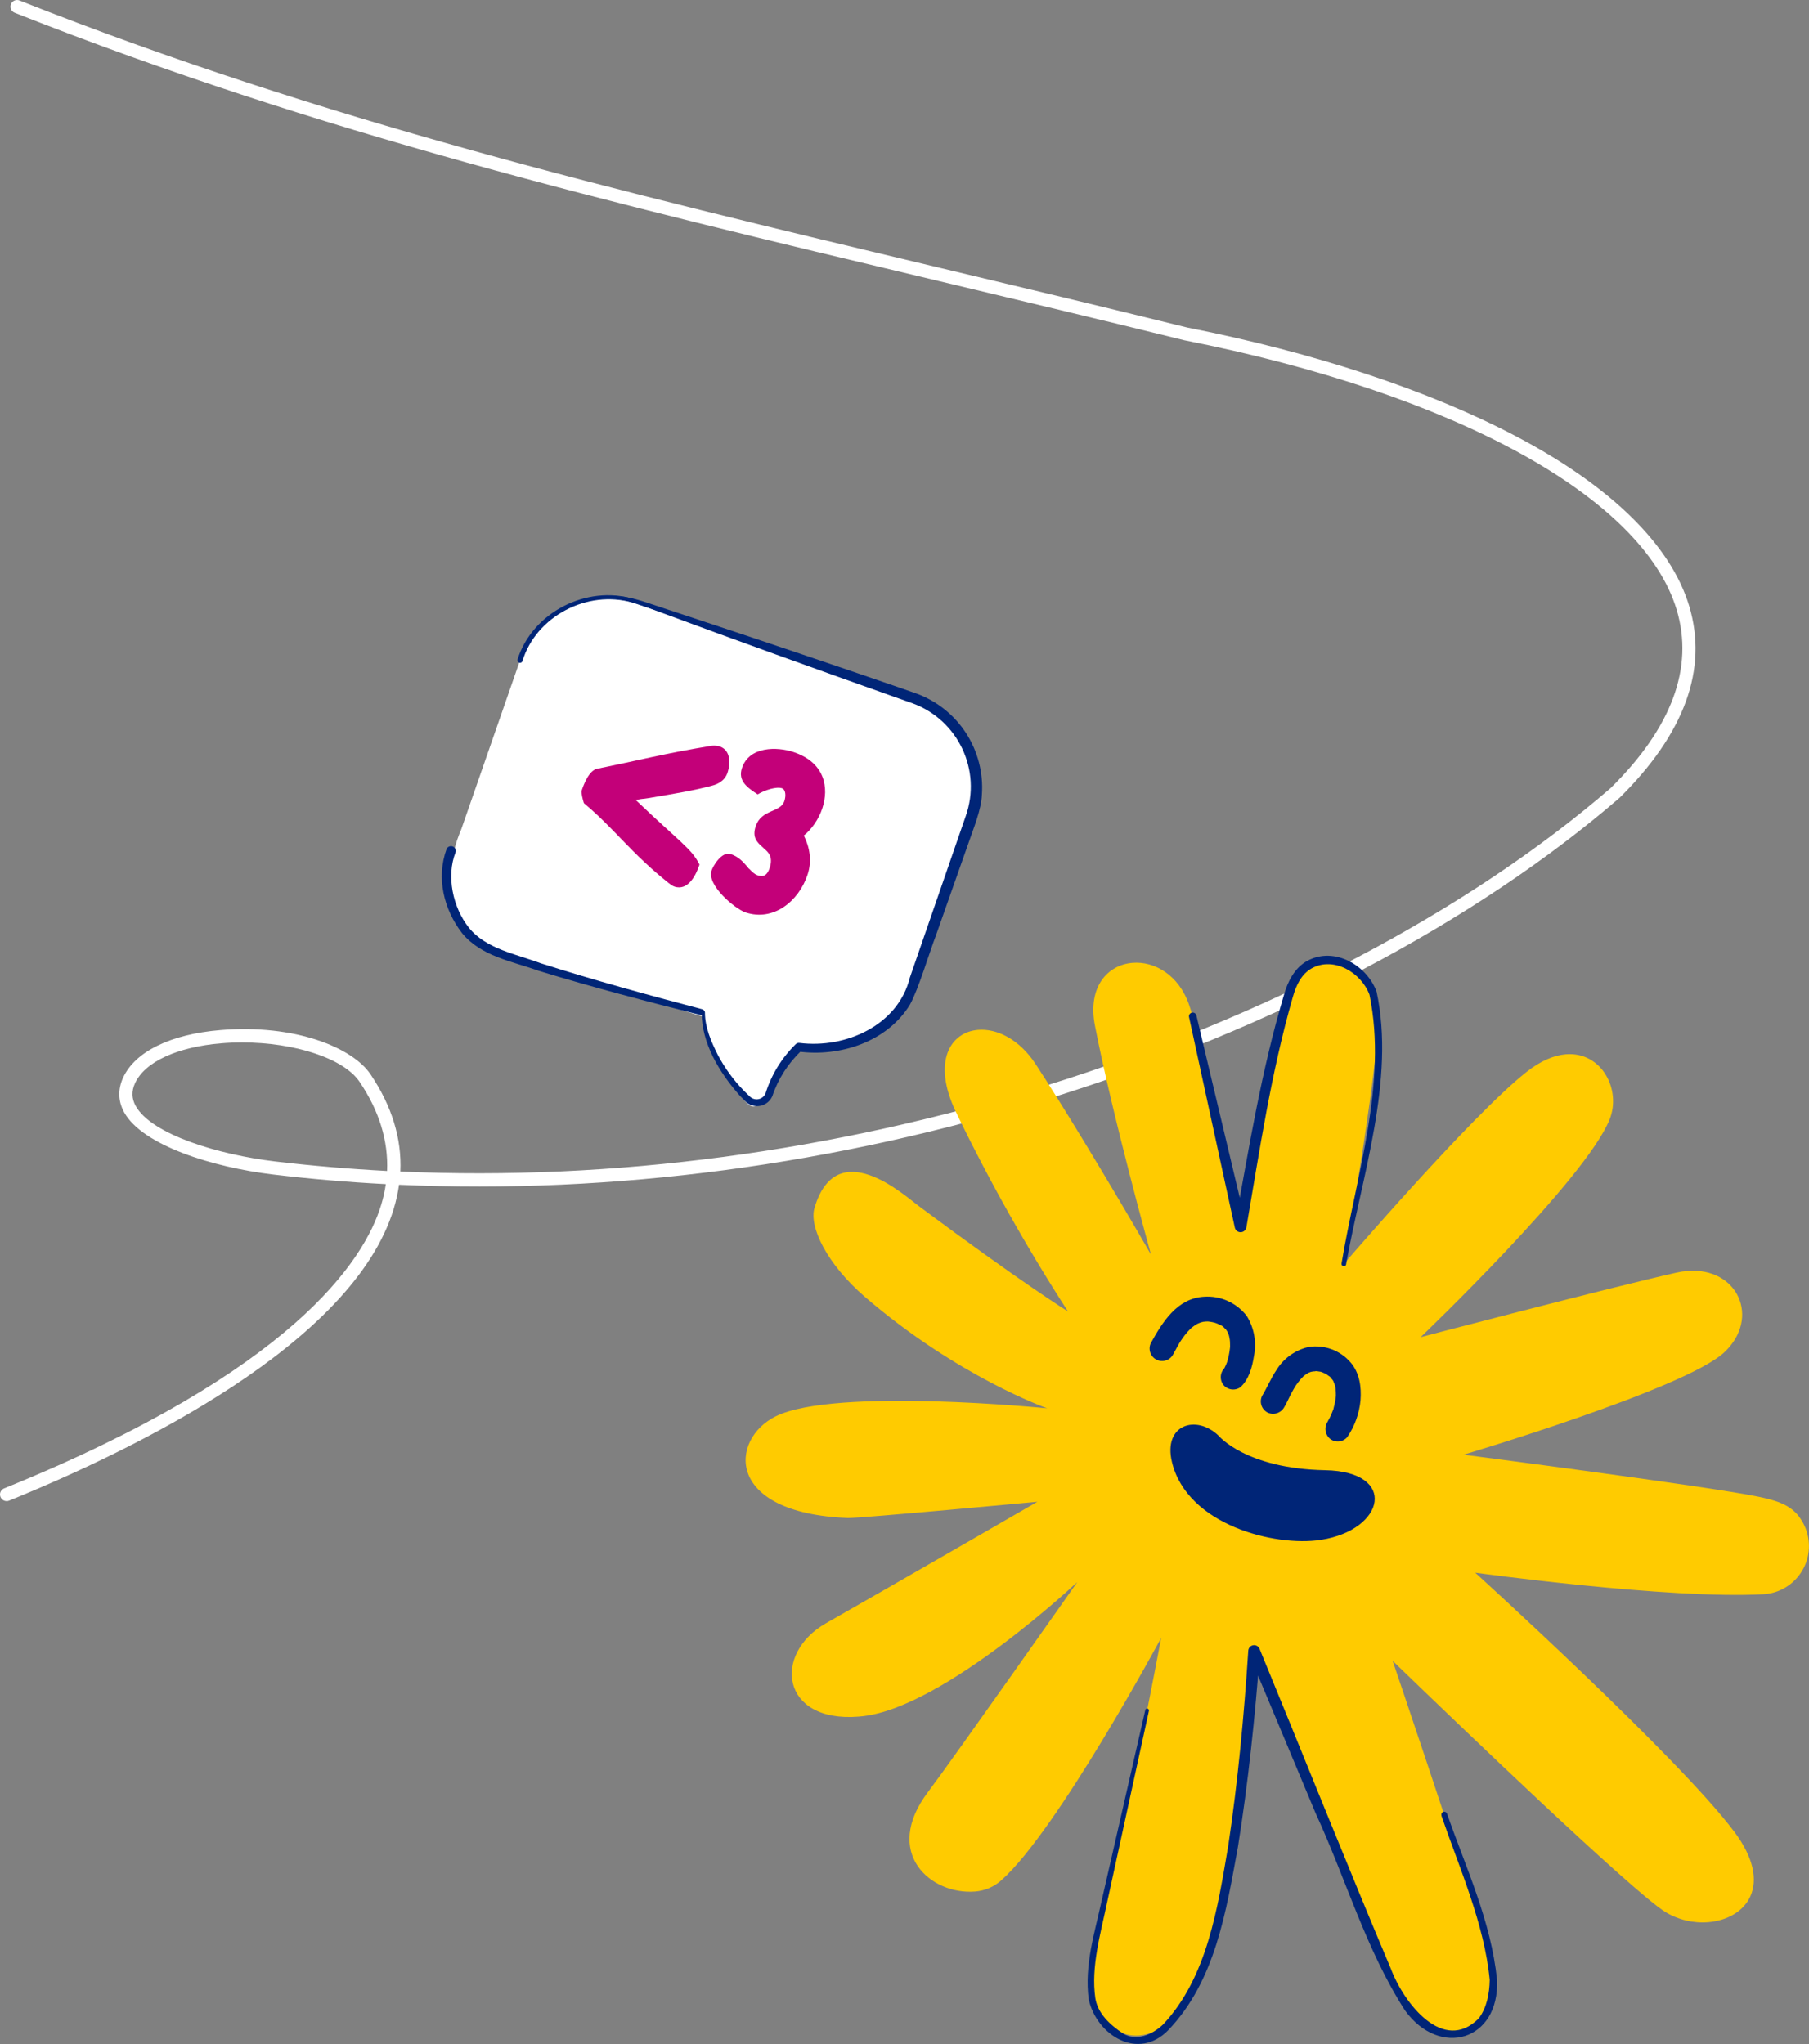 <?xml version="1.0" encoding="UTF-8"?>
<svg id="b" data-name="Calque 2" xmlns="http://www.w3.org/2000/svg" xmlns:xlink="http://www.w3.org/1999/xlink" viewBox="0 0 411.14 464.59">
  <rect x="0" y="0" width="411.14" height="464.59" fill="#808080" stroke="none"/>
  <defs>
    <style>
      .w {
        fill: none;
      }

      .x {
        fill: #ffcb00;
      }

      .y {
        fill: #c30079;
      }

      .z {
        fill: #002577;
      }

      .aa {
        isolation: isolate;
      }

      .ab {
        fill: #fff;
      }

      .ac {
        clip-path: url(#o);
      }

      .ad {
        clip-path: url(#f);
      }
    </style>
    <clipPath id="f">
      <rect class="w" x="169.47" y="217.24" width="241.67" height="247.35"/>
    </clipPath>
    <clipPath id="o">
      <rect class="w" x="100.4" y="135.29" width="122.82" height="116.21"/>
    </clipPath>
  </defs>
  <g id="c" data-name="Calque 1">
    <g>
      <g id="d" data-name="Tracé 2284">
        <path class="ab" d="M1.5,341.19c-.59,0-1.15-.35-1.39-.94-.31-.77.06-1.64.83-1.95,65.59-26.64,81.83-51.77,85.67-64.37.49-1.6.85-3.19,1.08-4.79-8.6-.45-17.13-1.17-25.58-2.18-13.84-1.65-29.68-6.64-33.86-14.08-1.41-2.5-1.5-5.24-.28-7.92,2.72-5.94,10.78-9.89,22.12-10.83,17-1.41,30.04,3.99,34.12,10.05,4.85,7.2,7.12,14.6,6.78,22.1,48.32,2.14,98.51-4.49,146.74-19.53,50.47-15.73,96.05-39.75,128.34-67.64,13.88-13.7,18.95-27.36,14.99-40.52-7.72-25.68-50.6-49.15-111.9-61.25-19.28-4.76-37.94-9.2-55.98-13.51C137.94,45.92,72.98,30.43,3.33,2.9c-.77-.3-1.15-1.18-.84-1.95C2.79.18,3.66-.2,4.43.11c69.45,27.46,134.32,42.92,209.43,60.83,18.05,4.3,36.71,8.75,55.93,13.5,29.02,5.73,54.86,14.26,74.65,24.66,21.64,11.37,35.29,24.74,39.47,38.66,4.3,14.31-1.03,28.97-15.83,43.58-32.66,28.22-78.62,52.45-129.48,68.3-48.61,15.15-99.2,21.83-147.91,19.65-.25,1.83-.66,3.67-1.22,5.52-9.31,30.56-58.76,54.64-87.41,66.28-.19.08-.38.11-.56.11ZM55.05,236.94c-1.57,0-3.15.06-4.73.19-10.07.83-17.41,4.23-19.63,9.08-.83,1.82-.77,3.52.17,5.2,3.64,6.49,18.94,11.06,31.6,12.57,8.43,1,16.94,1.72,25.51,2.17.3-6.86-1.79-13.66-6.26-20.28-3.59-5.32-14.77-8.93-26.66-8.93Z"/>
      </g>
      <g id="e" data-name="Groupe 389">
        <g class="ad">
          <g id="g" data-name="Groupe 388">
            <g id="h" data-name="Tracé 5389">
              <path class="x" d="M394.09,416.25c-12.76-16.99-58.82-58.79-58.82-58.79,0,0,44.07,6.08,65.48,4.9,6.06-.33,10.7-5.51,10.36-11.57-.1-1.9-.7-3.74-1.73-5.33-.07-.1-.13-.2-.19-.3-2.1-3.23-5.82-4.19-9.58-4.97-11.84-2.43-66.99-9.55-66.99-9.55,0,0,50.48-14.99,59.3-23.29,8.23-7.76,3.09-19.4-8.44-18.47-.85.07-1.69.2-2.51.39-15.22,3.42-58.1,14.66-58.1,14.66,0,0,37.42-35.75,42.95-49.47,2.73-6.77-1.8-15.48-9.93-14.83-2.65.22-5.68,1.43-8.97,4.03-12.61,9.97-41.52,43.67-41.52,43.67,0,0,7.52-41.87,7.83-55.65.18-7.89-5.78-14.22-11.78-13.73-3.76.31-7.55,3.29-9.84,10.26-6.09,18.51-9.66,50.58-9.66,50.58,0,0-7.91-39.2-11.66-50.28-2.35-6.95-7.95-10.07-12.9-9.66-5.56.45-10.27,5.35-8.54,14.25,3.97,20.5,12.75,52.08,12.75,52.08-8.84-15.41-20.75-35.01-26.28-43.4-3.7-5.61-8.81-8.04-13.02-7.7-6.27.5-10.53,7.16-5.06,18.64,7.56,15.63,16.07,30.78,25.49,45.37,0,0-10.56-6.55-33.95-23.99-3.22-2.4-18.62-16.41-23.66.42-1.3,4.35,2.86,12.82,11.41,20.21,21.07,18.19,41.47,25.37,41.47,25.37,0,0-48.19-4.85-61.7,1.82-10.4,5.14-11.78,22,16.41,23.11,2.51.09,43.07-3.69,43.07-3.69,0,0-35.58,20.54-48.03,27.6-12.24,6.94-10.29,22.66,7.4,21.23.31-.03.63-.05.95-.09,18.56-2.08,48.75-30.5,48.75-30.5,0,0-28.54,40.6-33.92,47.71-10.44,13.79.5,23.47,10.73,22.64,2.2-.18,4.28-1.07,5.92-2.55,12.68-11.22,36.33-55.11,36.33-55.11,0,0-9.5,50.35-13.1,60.81-6.8,19.75-.12,30.25,8.13,29.58,4.79-.38,10.11-4.54,13.63-12.84,10.4-24.59,12.47-74.52,12.47-74.52,0,0,22.52,56.35,31.18,74.78,4.34,9.22,9.88,12.64,14.47,12.27,6.32-.51,10.82-8.23,7.84-17.88-7.54-24.41-22.02-66.98-22.02-66.98,14.92,14.44,54.79,52.71,62.01,57.11,2.92,1.77,6.32,2.57,9.72,2.3,8.52-.69,15.13-8.3,5.87-20.64"/>
            </g>
            <g id="i" data-name="Tracé 5390">
              <path class="z" d="M278.67,310.66c-.81.72-.52.48-.33.26.31-.38-.41.77-.14.21.15-.33.33-.65.47-.99.07-.18.14-.37.22-.56.26-.75-.16.59.03-.11.14-.49.27-.98.37-1.48.11-.53.2-1.08.25-1.62,0-.11.01-.21.03-.32.05-.6-.01.72,0,.12,0-.32,0-.64-.02-.97,0-.27-.03-.53-.07-.8-.03-.29-.33-1.06,0-.21-.09-.25-.13-.52-.21-.77-.11-.29-.29-.59-.37-.88.12.51.25.45.11.23-.09-.13-.17-.27-.26-.4-.06-.09-.12-.18-.19-.26-.23-.31-.39-.21.07.04-.22-.18-.43-.37-.62-.58-.11-.09-.25-.17-.35-.26-.17-.12-.11-.07.23.15-.11-.07-.21-.13-.33-.19-.31-.16-.63-.31-.96-.44-.01,0-.74-.27-.3-.13.41.15-.26-.07-.28-.07-.33-.09-.67-.16-1.01-.21-.19-.03-.38-.06-.58-.07,0-.01.74,0,.01.01-.3,0-.6.03-.9.07-.31.04-.59.25.05-.04-.11.04-.21.07-.33.09-.27.07-.53.16-.79.27-.16.06-.31.13-.46.2-.48.21.55-.33.07-.03-.47.28-.92.6-1.35.94-.19.17-.38.51.05-.05-.07.08-.15.16-.23.23-.23.23-.45.46-.67.71-.42.48-.81.98-1.17,1.5-.08.11-.15.22-.22.33-.39.54.29-.49.01-.04-.15.25-.31.5-.46.74-.48.82-.92,1.67-1.37,2.49-.7,1.41-2.4,1.98-3.81,1.29-1.38-.68-1.97-2.35-1.32-3.75,2.65-4.78,5.96-10.2,12.06-10.57,3.79-.28,7.46,1.38,9.77,4.39,1.67,2.72,2.25,5.97,1.62,9.1-.38,2.47-1.17,5.39-3.1,7.09-1.29.89-3.05.58-3.96-.7-.85-1.3-.54-3.03.71-3.95"/>
            </g>
            <g id="j" data-name="Tracé 5391">
              <path class="z" d="M301.84,322.96c.28-.41-.37.64-.13.19l.13-.22c.11-.19.23-.39.33-.59.24-.48.46-.97.65-1.47.04-.1.07-.19.11-.29.12-.3.33-.42-.03.11.11-.24.19-.5.23-.76.14-.52.26-1.06.35-1.59.04-.27.08-.54.11-.82,0-.16.02-.33.04-.49,0,.04-.02.75-.01.27.01-.59-.02-1.19-.09-1.78l-.05-.31c-.1-.63.09.05.03.12.06-.07-.2-.69-.22-.76-.09-.25-.21-.48-.3-.73-.15-.39.12.25.13.24.02-.09-.24-.39-.29-.47-.11-.17-.36-.38-.42-.57.14.42.35.36.04.07-.08-.08-.16-.15-.24-.23-.15-.13-.6-.34-.68-.52l.31.21-.31-.18c-.17-.09-.33-.17-.5-.25-.15-.07-.3-.13-.44-.19-.25-.11-.41-.32.03,0-.32-.14-.65-.22-1-.24-.12-.03-.25-.05-.38-.06-.62-.07-.13.13.02-.01-.32.06-.64.09-.96.07-.33.03-.36.23.17-.05-.1.04-.21.07-.32.09-.26.08-.52.17-.77.28-.39.17-.24.31.07-.05-.09.06-.18.12-.28.17-.28.17-.55.36-.8.57-.61.49.36-.39-.2.17-.2.19-.39.4-.57.6-.38.44-.72.91-1.06,1.38-.12.17-.29.53.08-.13-.08.15-.18.28-.26.41-.17.27-.33.55-.48.82-.28.5-.54,1-.79,1.51-.39.76-.73,1.55-1.17,2.28-.71,1.38-2.37,1.96-3.78,1.33-1.39-.69-1.98-2.37-1.32-3.78,1.16-1.9,1.98-3.97,3.23-5.83,1.64-2.71,4.31-4.63,7.39-5.33,3.57-.54,7.18.79,9.53,3.54,2.04,2.37,2.47,5.58,2.24,8.58-.27,3-1.31,5.88-3.01,8.37-1.02,1.19-2.8,1.33-3.99.32-1.15-1.03-1.29-2.79-.33-3.99"/>
            </g>
            <g id="k" data-name="Tracé 5392">
              <path class="z" d="M276.94,326.31s6.17,7.52,24.26,7.86c16.57.31,13.63,13.58-1.01,15.83-10.49,1.61-30.39-3.38-33.83-17.67-2.06-8.56,5.51-10.88,10.58-6.02"/>
            </g>
            <g id="l" data-name="Tracé 5393">
              <path class="z" d="M327.6,412.7c4.16,12.1,9.76,24.64,10.97,37.31-.05,3.14-.68,6.39-2.5,8.77-8.04,8.07-16.98-3.4-19.95-11.27-8.86-20.9-21.06-51.4-29.84-72.71-.26-.69-1.03-1.04-1.72-.78-.49.18-.83.64-.86,1.17-.97,14.8-2.35,29.62-4.54,44.27-2.4,14.1-4.76,29.99-14.83,40.7-2.53,2.39-6.19,3.89-9.12,2.02-2.91-1.94-5.74-4.52-6.27-8.02-1.02-7.08,1.16-14.53,2.67-21.7l9.52-43.63c.04-.23-.12-.45-.35-.49-.22-.04-.43.1-.48.32l-9.95,43.49c-1.57,7.24-3.93,14.5-2.92,22.3,1.88,8.29,11.32,13.95,18.08,7,10.73-11.2,13.17-27.1,15.84-41.65,2.35-14.75,3.89-29.57,5.01-44.45l-2.56.42,15.19,36.32c6.88,14.88,11.42,31.04,20.35,44.9,7.83,10.81,21.49,6.92,20.9-6.99-1.38-13.36-7.01-25.31-11.39-37.81-.14-.34-.53-.49-.87-.35-.32.14-.48.5-.37.83"/>
            </g>
            <g id="m" data-name="Tracé 5394">
              <path class="z" d="M305.92,287.43c3.52-19.82,11.23-42.01,6.95-62-2.18-6.02-9.58-10.35-15.7-7.06-3.02,1.61-4.57,4.94-5.35,7.73-5.15,17.19-7.96,34.85-11.19,52.45l2.62-.08-11.34-47.67c-.11-.46-.58-.74-1.04-.63-.45.11-.73.56-.63,1.01l10.41,47.88c.18.72.9,1.16,1.62.98.51-.13.9-.54,1-1.07,3-17.46,5.63-35.21,10.52-52.23.8-2.87,2-5.33,4.35-6.65,5-2.74,11.22.95,13.11,6.01,4.14,20.04-3.06,41.21-6.35,61.08-.05.29.14.57.43.62.27.05.54-.12.61-.38"/>
            </g>
          </g>
        </g>
      </g>
      <g id="n" data-name="Groupe 393">
        <g class="ac">
          <g id="p" data-name="Groupe 392">
            <g id="q" data-name="Tracé 5395">
              <path class="ab" d="M180.13,237.2l-65.53-19.78c-11.17-3.9-15.1-16.6-9.78-28.89l13.35-38.39c3.9-11.17,16.11-17.07,27.28-13.17,0,0,0,0,0,0l62.1,21.67c11.17,3.9,17.07,16.11,13.17,27.28,0,0,0,0,0,0l-13.3,38.12c-3.89,11.17-16.1,17.07-27.27,13.17,0,0,0,0,0,0"/>
            </g>
            <g id="r" data-name="Tracé 5396">
              <path class="ab" d="M183.86,232.29l-4.6,8.78s-5.37,9.17-6.15,9.36-1.48,2.37-3.73-.08-6.91-10.94-7.19-11.32-3.01-9.66-3.01-11.7,13.74-1.95,13.74-1.95l10.94,6.92Z"/>
            </g>
            <g id="s" data-name="Tracé 5397">
              <path class="z" d="M159.47,230.07c-.02,7.04,4.02,13.68,8.55,18.83.3.27,1.06,1.16,1.38,1.44,1.5,1.47,3.91,1.44,5.37-.06.32-.32.57-.7.76-1.12,1.33-3.98,3.64-7.57,6.71-10.43l-.85.27c9.49,1.3,20.26-2.2,25.42-10.66,1.94-3.46,4.47-12.04,5.93-15.79l7.38-20.95c1.08-3.16,2.93-7.61,3.04-10.99.71-10.12-5.35-19.49-14.88-22.98l-5.26-1.83c-14.01-4.82-28.04-9.56-42.1-14.22l-10.55-3.49c-3.53-1.14-7.09-2.6-10.86-2.63-.18,0-.33.15-.33.34,0,.17.13.31.3.33,1.82.13,3.61.5,5.33,1.1l5.2,1.91c17.27,6.39,34.91,12.74,52.23,18.89l5.22,1.85c10.33,3.82,15.69,15.22,12.03,25.61l-1.82,5.25c-2.42,7-8.55,24.74-10.89,31.5-2.68,10.83-14.61,16.13-25.06,14.81-.31-.05-.63.05-.85.27-3.2,3.11-5.57,6.98-6.89,11.24-.49,1.11-1.78,1.62-2.9,1.13-.24-.11-.46-.26-.65-.44-.25-.24-1.08-1.05-1.35-1.32-2.37-2.43-4.37-5.19-5.95-8.19-1.48-2.94-2.91-6.23-2.91-9.56.03-.2-.1-.39-.31-.43-.2-.03-.39.1-.43.31,0,0,0,.01,0,.02"/>
            </g>
            <g id="t" data-name=" 3" class="aa">
              <g class="aa">
                <path class="y" d="M163.54,169.65c2.39.79,2.6,3.58,1.81,5.97-.64,1.94-2.41,2.68-3.51,2.95-4.1,1.11-8.71,1.85-13.47,2.67l-.87.15c-2.07.33-1.02.04-3,.46,10.28,9.79,12.65,11.03,14.48,14.67-.77,2.33-2.57,6.04-5.7,5-.46-.15-.91-.49-1.31-.81-8.51-6.74-12.42-12.47-19.26-18.15-.29-.85-.59-2.22-.54-2.77.49-1.48,1.68-4.69,3.58-5.07,8.33-1.66,15.72-3.57,26.14-5.23.65-.04,1.2.02,1.65.17Z"/>
                <path class="y" d="M166.04,194.12c1.82.6,2.83,1.76,3.84,2.92.08.15.3.42.42.46.61.64,1.18,1.21,1.86,1.44,1.42.47,2.22-.02,2.77-1.67.85-2.56-.33-3.58-1.31-4.42l-.19-.19c-1.37-1.21-2.53-2.29-1.68-4.85,1.3-3.93,5.63-3.06,6.52-5.74.4-1.2.3-2.62-.55-2.9-1.25-.42-3.85.37-5.52,1.39-2.28-1.51-4.56-3.03-3.57-5.99,1.66-5.01,8.06-4.85,11.7-3.64,7.23,2.4,8.09,8.18,6.56,12.8-.85,2.56-2.48,4.8-4.2,6.19,1.37,2.73,1.87,5.8.85,8.88-2.02,6.09-7.78,10.69-14.1,8.59-2.33-.78-8.83-6.15-7.72-9.51.34-1.03,2.29-4.42,4.34-3.74Z"/>
              </g>
            </g>
            <g id="u" data-name="Tracé 5398">
              <path class="z" d="M159.31,230.73c-12.37-3.12-24.7-6.34-36.92-10.08-6.03-2.17-13.05-3.27-17.38-8.56-4.13-5.35-5.92-12.55-3.51-19.12.25-.55.89-.79,1.44-.55.52.23.77.82.58,1.36-2.09,5.32-.65,12.41,3.03,17.06,3.88,4.85,10.75,6.01,16.38,8.12,12.11,3.85,24.41,7.21,36.72,10.45.36.11.56.49.45.85-.1.33-.44.53-.78.47"/>
            </g>
            <g id="v" data-name="Tracé 5399">
              <path class="z" d="M117.61,149.94c3.33-10.72,15.7-17.03,26.38-13.8l10.16,3.42c.2.09.28.32.2.51-.08.17-.26.26-.45.22l-10.15-3.32c-10.21-2.97-21.95,3.08-25.03,13.35-.13.29-.48.42-.77.29-.26-.12-.39-.4-.33-.67"/>
            </g>
          </g>
        </g>
      </g>
    </g>
  </g>
</svg>